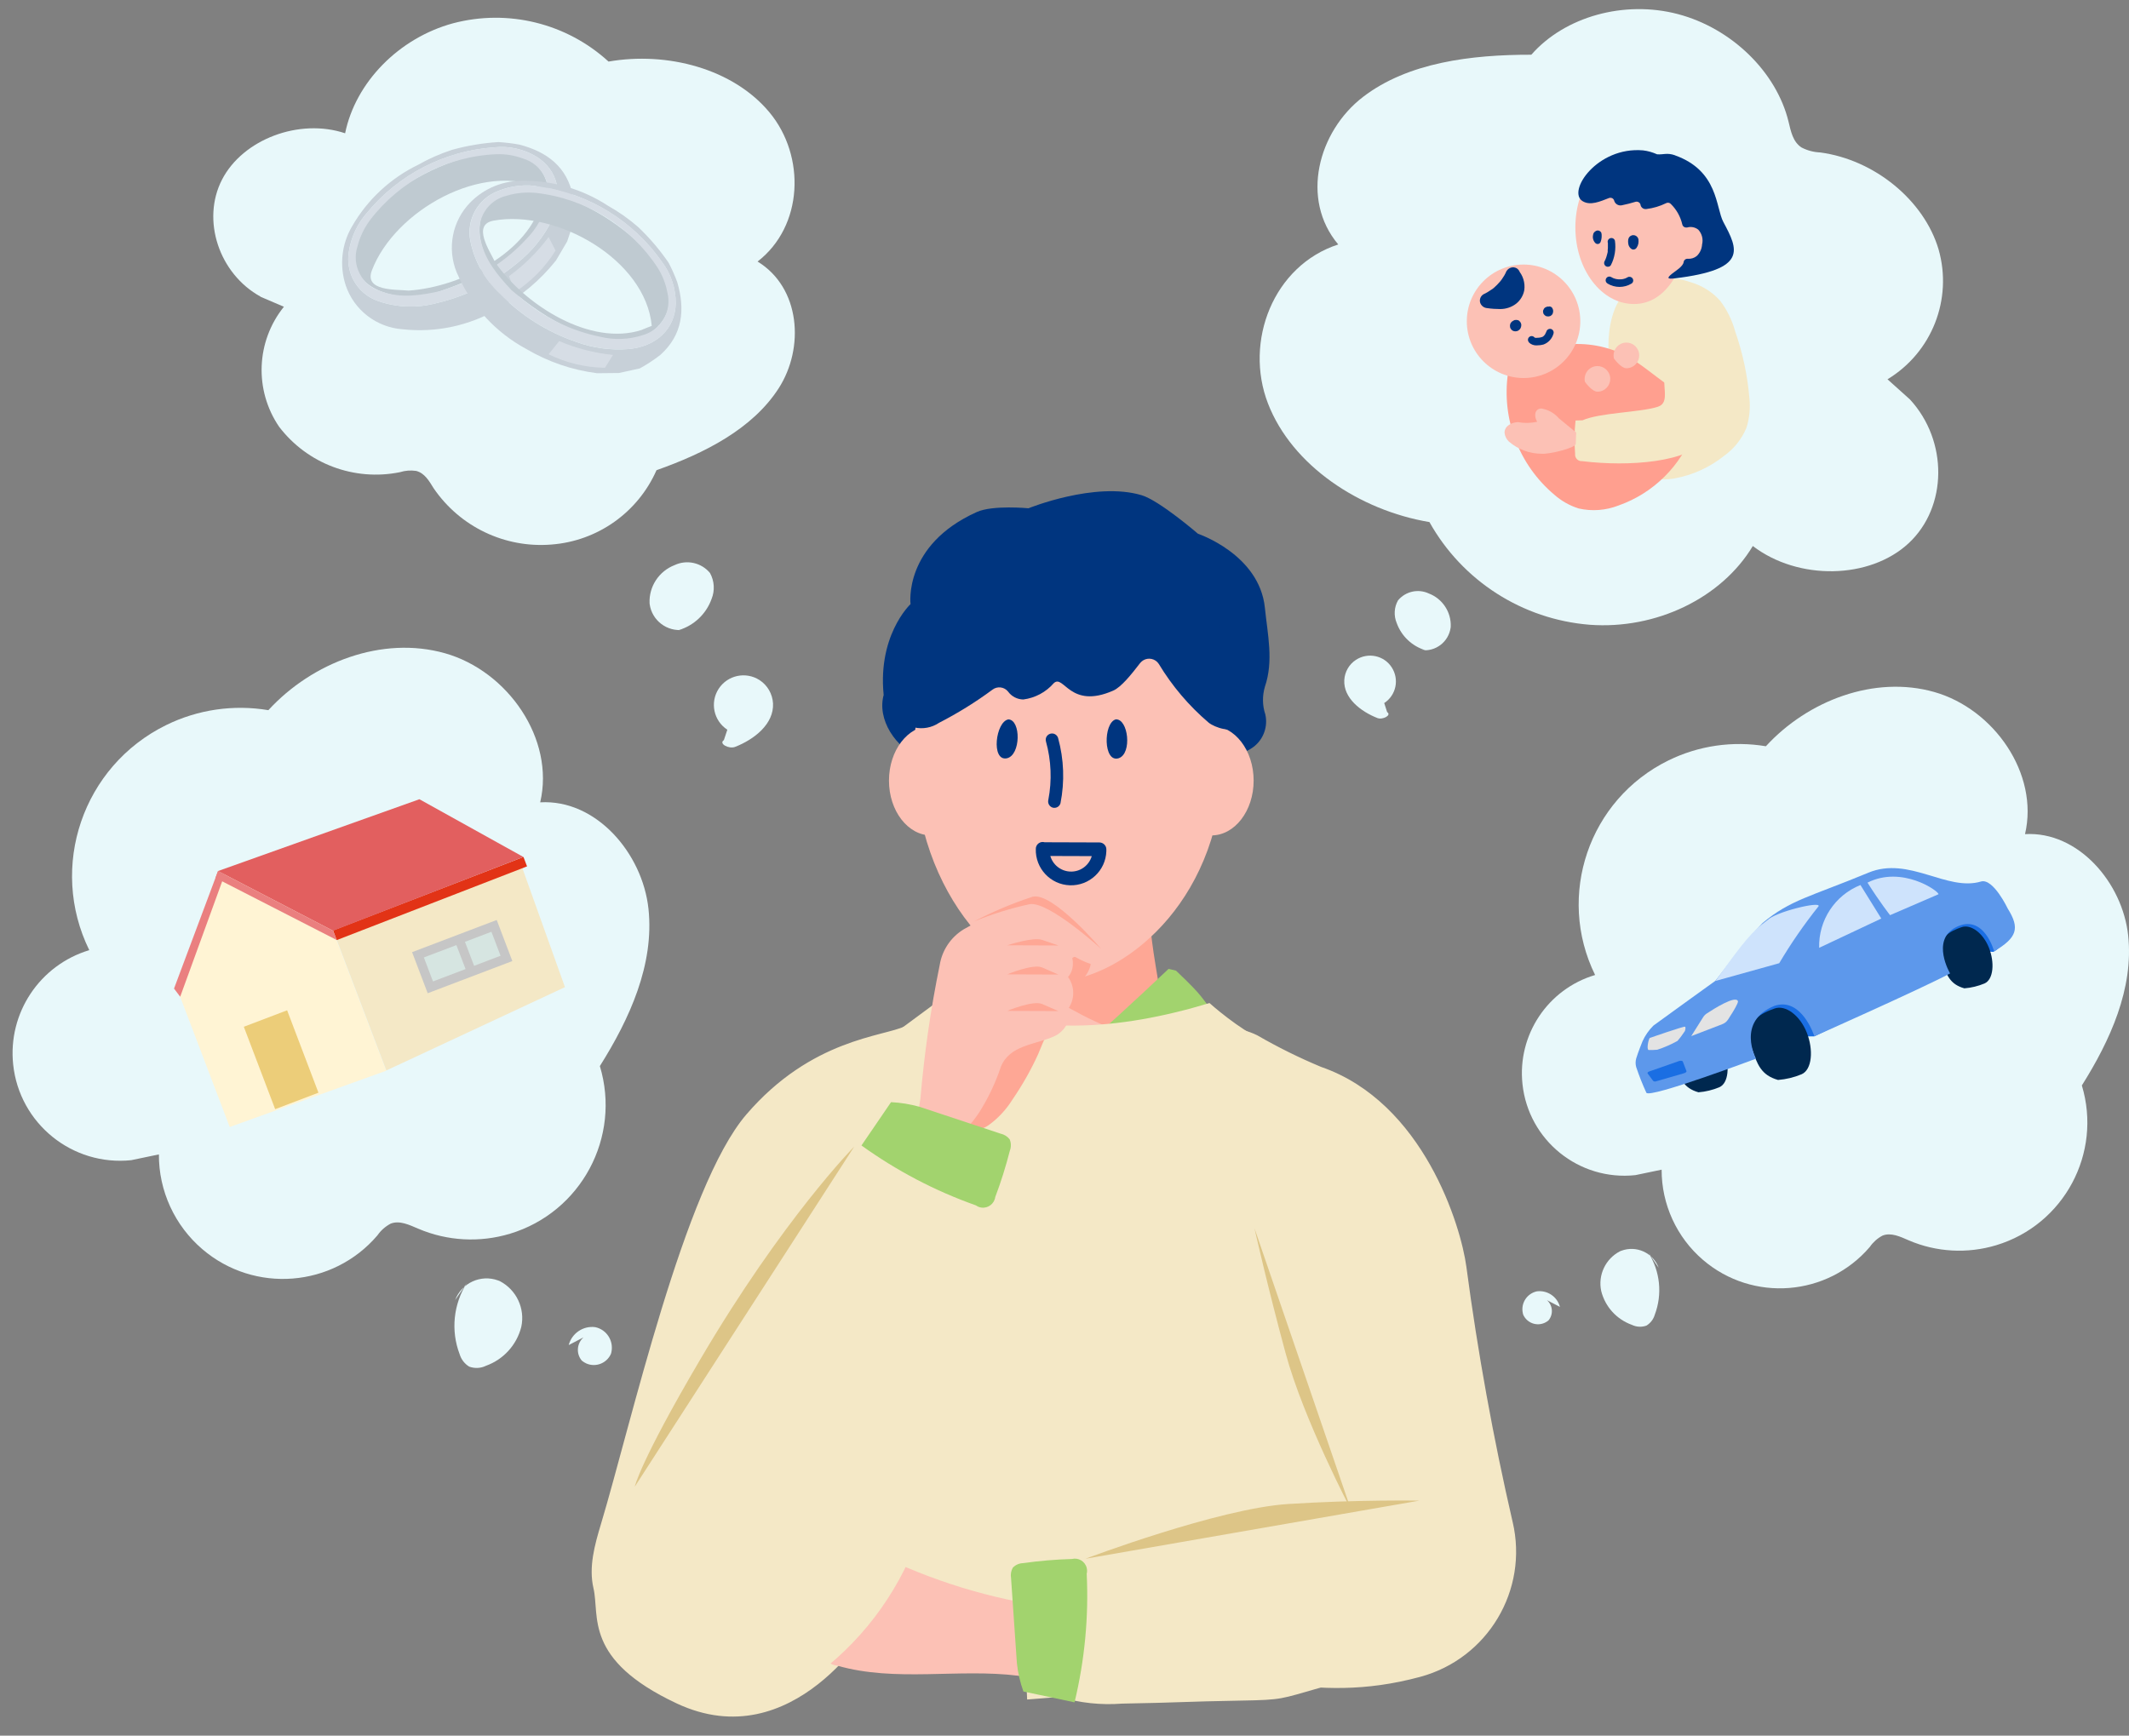 <?xml version="1.0" encoding="UTF-8"?>
<svg id="_レイヤー_1" data-name="レイヤー 1" xmlns="http://www.w3.org/2000/svg" xmlns:xlink="http://www.w3.org/1999/xlink" viewBox="0 0 233 190">
  <rect x="0" y="0" width="233" height="190" fill="#808080" stroke="none"/>
  <defs>
    <clipPath id="clippath">
      <rect width="233" height="190" fill="none"/>
    </clipPath>
  </defs>
  <g clip-path="url(#clippath)">
    <g id="_マスクグループ_10676" data-name="マスクグループ 10676">
      <g id="_グループ_6425" data-name="グループ 6425">
        <path id="_パス_3430" data-name="パス 3430" d="M209.03,43.73c4.18,4.54,4.12,11.76-.14,15.73s-12.09,4.11-17.06,.31c-3.42,5.7-10.59,9.16-17.86,8.62-7.35-.59-13.93-4.8-17.53-11.24-7.64-1.28-15.04-6.18-17.67-12.98s.59-15.11,7.69-17.41c-4.18-4.95-2.2-12.38,2.71-16.15s11.83-4.63,18.42-4.62C171.24,1.82,177.75,0,183.62,1.54s10.79,6.32,12.12,11.78c.25,1.03,.47,2.22,1.43,2.83,.64,.33,1.33,.51,2.05,.54,5.94,.8,11.35,5.24,12.94,10.61,1.56,5.46-.73,11.28-5.59,14.22l2.46,2.21Z" fill="#e8f8fa"/>
        <path id="_パス_3431" data-name="パス 3431" d="M28.53,32.48c-4.57-2.51-6.51-8.4-4.23-12.82s8.47-6.75,13.47-5.07c1.14-5.59,5.89-10.43,11.81-12.04,6.02-1.59,12.43-.01,17.02,4.19,6.42-1.12,13.65,.78,17.62,5.57s3.7,12.45-1.31,16.32c4.68,2.85,5.17,9.44,2.3,13.89s-8.12,7.1-13.36,8.95c-2.04,4.63-6.46,7.76-11.51,8.14-5.09,.41-10-1.94-12.88-6.16-.48-.77-.98-1.67-1.92-1.9-.6-.09-1.2-.04-1.78,.14-4.99,1.01-10.12-.92-13.21-4.97-2.74-4.01-2.53-9.35,.52-13.14l-2.57-1.1Z" fill="#e8f8fa"/>
        <path id="_パス_3432" data-name="パス 3432" d="M14.38,127c-6.47,.68-12.26-4.01-12.94-10.48-.59-5.63,2.91-10.88,8.33-12.51-4.48-9.13-.71-20.16,8.42-24.64,3.46-1.7,7.37-2.27,11.18-1.63,4.82-5.25,12.47-8.17,19.33-6.23s12.05,9.38,10.42,16.32c6.11-.36,11.2,5.57,11.85,11.66s-2.06,12.03-5.32,17.21c2.35,7.78-2.05,16-9.83,18.35-3.31,1-6.87,.81-10.05-.55-.97-.41-2.04-.94-3.02-.55-.58,.31-1.08,.75-1.45,1.29-4.87,5.7-13.45,6.38-19.15,1.51-3.03-2.59-4.78-6.39-4.76-10.38l-3.02,.63Z" fill="#e8f8fa"/>
        <path id="_パス_3433" data-name="パス 3433" d="M178.96,128.64c-6.16,.65-11.69-3.81-12.34-9.98-.57-5.37,2.77-10.39,7.95-11.93-4.27-8.7-.68-19.22,8.03-23.49,3.3-1.62,7.03-2.16,10.66-1.55,4.59-5.01,11.89-7.79,18.42-5.94s11.49,8.94,9.94,15.56c5.82-.34,10.68,5.32,11.29,11.11s-1.96,11.46-5.07,16.4c2.24,7.42-1.96,15.25-9.37,17.49-3.15,.95-6.54,.77-9.57-.53-.92-.4-1.95-.9-2.88-.52-.55,.29-1.03,.72-1.38,1.23-4.64,5.44-12.82,6.08-18.25,1.44-2.89-2.47-4.55-6.09-4.54-9.89l-2.88,.6Z" fill="#e8f8fa"/>
        <g id="_グループ_5017" data-name="グループ 5017">
          <path id="_パス_3434" data-name="パス 3434" d="M74.82,68.94c-1.81,.25-3.47-1.01-3.72-2.81,0-.03,0-.07-.01-.1-.08-1.83,1.03-3.51,2.74-4.17,1.34-.63,2.93-.27,3.87,.86,.49,.88,.55,1.93,.17,2.86-.59,1.64-1.93,2.9-3.6,3.4" fill="#e8f8fa"/>
          <path id="_パス_3435" data-name="パス 3435" d="M79.6,79.88c-1.5-.98-1.92-2.98-.95-4.48,.98-1.5,2.98-1.92,4.48-.95,.87,.57,1.41,1.51,1.47,2.55,.11,2.25-2.05,3.94-4.15,4.76-.67,.26-1.83-.35-1.23-.74" fill="#e8f8fa"/>
        </g>
        <g id="_グループ_5019" data-name="グループ 5019">
          <path id="_パス_3434-2" data-name="パス 3434-2" d="M155.51,71.16c1.58,.22,3.03-.88,3.25-2.46,0-.03,0-.06,.01-.09,.07-1.6-.9-3.07-2.39-3.64-1.17-.55-2.55-.24-3.38,.75-.43,.76-.48,1.68-.14,2.49,.52,1.43,1.68,2.53,3.14,2.97" fill="#e8f8fa"/>
          <path id="_パス_3435-2" data-name="パス 3435-2" d="M151.49,76.96c1.31-.85,1.67-2.6,.82-3.91-.85-1.31-2.6-1.67-3.91-.82-.76,.49-1.23,1.32-1.28,2.22-.1,1.96,1.79,3.43,3.62,4.15,.58,.23,1.6-.31,1.07-.65" fill="#e8f8fa"/>
        </g>
        <g id="_グループ_5018" data-name="グループ 5018">
          <path id="_パス_3436" data-name="パス 3436" d="M49.81,142.32c.71-1.89,2.82-2.85,4.71-2.15,.05,.02,.1,.04,.16,.06,1.83,.94,2.81,3,2.37,5.02-.5,1.98-1.95,3.57-3.87,4.26-.57,.28-1.23,.31-1.83,.09-.51-.31-.88-.8-1.05-1.37-.98-2.58-.68-5.47,.8-7.8" fill="#e8f8fa"/>
          <path id="_パス_3437" data-name="パス 3437" d="M62.24,147.24c.34-1.29,1.59-2.14,2.91-1.96,1.25,.27,2.03,1.5,1.76,2.75-.01,.06-.03,.12-.05,.18-.46,1.03-1.67,1.5-2.7,1.04-.17-.08-.33-.18-.48-.3-.66-.77-.56-1.92,.21-2.58,.22-.18,.47-.32,.75-.38" fill="#e8f8fa"/>
        </g>
        <g id="_グループ_5020" data-name="グループ 5020">
          <path id="_パス_3436-2" data-name="パス 3436-2" d="M181.53,138.78c-.62-1.65-2.45-2.48-4.1-1.86-.05,.02-.09,.03-.13,.05-1.59,.82-2.44,2.61-2.06,4.36,.43,1.72,1.69,3.1,3.36,3.7,.5,.24,1.07,.27,1.59,.08,.44-.27,.77-.7,.91-1.19,.85-2.24,.59-4.76-.69-6.78" fill="#e8f8fa"/>
          <path id="_パス_3437-2" data-name="パス 3437-2" d="M170.72,143.06c-.29-1.12-1.38-1.85-2.53-1.7-1.08,.24-1.77,1.3-1.53,2.39,.01,.05,.03,.11,.04,.16,.4,.9,1.45,1.3,2.34,.9,.15-.07,.29-.15,.42-.26,.57-.67,.49-1.67-.18-2.24-.19-.16-.41-.28-.65-.33" fill="#e8f8fa"/>
        </g>
        <g id="_グループ_5039" data-name="グループ 5039">
          <path id="_パス_3457" data-name="パス 3457" d="M62.1,26.38l-.98,1.67-.27,.46c-1.72,2.16-3.85,3.96-6.28,5.27-3.18,1.88-6.88,2.67-10.55,2.26-2.83-.22-5.27-2.1-6.18-4.79-.71-2.16-.46-4.52,.69-6.47,1.68-2.93,4.21-5.28,7.25-6.75,1.17-.67,2.41-1.21,3.7-1.63,1.65-.46,3.35-.74,5.06-.85,.77,.05,1.54,.14,2.3,.28,3.02,.78,5.25,2.44,5.87,5.68,.11,.89,.15,1.79,.11,2.69l-.73,2.17Zm-14.24,6.78c3.24-.77,6.26-2.28,8.82-4.42,1.54-1.24,2.8-2.8,3.69-4.57,1.33-2.77,.71-5.54-1.65-7.01-1.39-.84-3.02-1.21-4.64-1.03-5.43,.38-10.47,2.98-13.93,7.18-1.03,1.18-1.72,2.63-1.96,4.18-.43,2.35,.91,4.66,3.15,5.45,2.1,.74,4.37,.81,6.51,.22Z" fill="#c7d0d8"/>
          <path id="_パス_3458" data-name="パス 3458" d="M56.35,31.97l-.64-1.74c1.65-1.2,3.11-2.64,4.33-4.28l.76,1.48c-1.13,1.82-2.65,3.37-4.45,4.54Z" fill="#d6dde5"/>
          <g id="_グループ_5036" data-name="グループ 5036">
            <path id="_パス_3459" data-name="パス 3459" d="M40.29,24.04c-4.86,6.11,1.96,9.93,7.81,7.86,4.97-1.64,10.55-4.64,12.03-9.97-.18-10.1-16.35-3.42-19.84,2.11Zm19.02-2.16c-1.32,5.73-8.84,9.54-14.59,9.93-1.43-.14-4.89,.08-4.02-2.21,2.47-6.53,12.19-12.06,18.78-8.91h0" fill="#bfcad1"/>
            <path id="_パス_3460" data-name="パス 3460" d="M59.49,20.69l-.18,1.19c.09-.39,.15-.79,.18-1.19Z" fill="#bfcad1"/>
          </g>
          <path id="_パス_3461" data-name="パス 3461" d="M47.86,33.16c-2.14,.59-4.42,.52-6.52-.22-2.25-.8-3.58-3.11-3.15-5.45,.25-1.55,.93-3,1.96-4.18,3.46-4.21,8.5-6.81,13.93-7.18,1.62-.17,3.25,.19,4.64,1.03,2.36,1.47,2.98,4.24,1.65,7.01-.89,1.77-2.15,3.33-3.69,4.57-2.56,2.14-5.58,3.65-8.82,4.42Zm.32-1.29c.47-.17,.99-.35,1.5-.53,3.03-1.04,5.76-2.82,7.93-5.18,1.12-1.13,1.91-2.55,2.26-4.11,.54-2.01-.62-4.09-2.61-4.69-.92-.34-1.9-.51-2.89-.48-5.45,.22-10.52,2.85-13.85,7.18-.65,.87-1.13,1.86-1.4,2.92-.66,2.04,.46,4.23,2.5,4.89,.05,.02,.1,.03,.14,.04,2.13,.77,4.25,.42,6.41-.04h0Z" fill="#d6dde5"/>
        </g>
        <g id="_グループ_5040" data-name="グループ 5040">
          <path id="_パス_3457-2" data-name="パス 3457-2" d="M67.79,40.83l-1.94,.02h-.54c-2.74-.35-5.37-1.26-7.75-2.67-3.25-1.76-5.83-4.53-7.36-7.88-1.27-2.54-.91-5.6,.93-7.77,1.48-1.72,3.64-2.72,5.91-2.74,3.37-.06,6.69,.89,9.51,2.74,1.18,.66,2.28,1.44,3.3,2.33,1.24,1.18,2.36,2.49,3.33,3.91,.36,.69,.67,1.39,.94,2.12,.88,2.99,.6,5.76-1.85,7.96-.71,.55-1.46,1.05-2.25,1.48l-2.23,.49Zm-13.14-8.72c2.33,2.39,5.18,4.2,8.33,5.29,1.86,.69,3.84,.97,5.81,.81,3.07-.28,5.11-2.24,5.16-5.02,0-1.63-.52-3.21-1.5-4.51-3.12-4.46-7.94-7.45-13.33-8.25-1.54-.28-3.14-.12-4.59,.47-2.23,.84-3.53,3.17-3.05,5.51,.45,2.18,1.55,4.17,3.17,5.7Z" fill="#c7d0d8"/>
          <path id="_パス_3458-2" data-name="パス 3458-2" d="M60.04,38.78l1.16-1.44c1.88,.8,3.86,1.31,5.89,1.51l-.88,1.41c-2.14-.03-4.25-.54-6.18-1.48Z" fill="#d6dde5"/>
          <g id="_グループ_5036-2" data-name="グループ 5036-2">
            <path id="_パス_3459-2" data-name="パス 3459-2" d="M58.58,20.93c-7.74-1.02-7.51,6.79-2.72,10.74,3.96,3.42,9.41,6.66,14.73,5.19,8.57-5.35-5.48-15.77-12.01-15.93Zm11.64,15.19c-5.59,1.81-12.72-2.67-16.02-7.39-.62-1.3-2.58-4.15-.17-4.58,6.87-1.24,16.61,4.25,17.3,11.52h0" fill="#bfcad1"/>
            <path id="_パス_3460-2" data-name="パス 3460-2" d="M71.33,35.67l-1.11,.46c.38-.12,.75-.28,1.11-.46Z" fill="#bfcad1"/>
          </g>
          <path id="_パス_3461-2" data-name="パス 3461-2" d="M54.65,32.11c-1.61-1.53-2.72-3.52-3.16-5.7-.47-2.34,.82-4.67,3.05-5.51,1.46-.59,3.05-.75,4.59-.47,5.39,.8,10.21,3.78,13.33,8.25,.98,1.3,1.51,2.88,1.5,4.51-.05,2.78-2.1,4.74-5.16,5.02-1.97,.15-3.96-.13-5.81-.81-3.15-1.09-6-2.9-8.33-5.29Zm1.27-.39c.39,.32,.81,.67,1.23,1.01,2.45,2.07,5.38,3.49,8.52,4.13,1.55,.38,3.17,.32,4.69-.18,2-.57,3.19-2.63,2.68-4.65-.18-.97-.54-1.89-1.07-2.73-2.99-4.56-7.86-7.56-13.28-8.18-1.08-.11-2.18-.01-3.22,.3-2.09,.48-3.39,2.57-2.91,4.66,.01,.05,.02,.1,.04,.15,.44,2.22,1.83,3.86,3.33,5.48h0Z" fill="#d6dde5"/>
        </g>
        <g id="_グループ_4939" data-name="グループ 4939">
          <path id="_パス_3307" data-name="パス 3307" d="M189.36,110.84l2.82,5.05,26.38-11.89-2.66-4.94-26.54,11.78Z" fill="#fff"/>
          <path id="_パス_3308" data-name="パス 3308" d="M217.24,104.35l.19-.25s.65,.18,.8,.06c.73-.38,1.02-1.28,.64-2.01-.02-.03-.03-.06-.05-.09-1.12-2.46-4.2-4.11-4.2-4.11l-22.94,12.34,1.34,3.16h5.53s18.68-9.09,18.68-9.09Z" fill="#1a6ee3" fill-rule="evenodd"/>
          <path id="_パス_3309" data-name="パス 3309" d="M191.7,114.71c.62,1.82,1.03,2.98,2.89,3.51,.88-.07,1.75-.28,2.57-.62,1.17-.5,1.32-2.7,.57-4.58s-2.33-3.05-3.52-2.62-3.54,1.28-2.51,4.31Z" fill="#00284f"/>
          <path id="_パス_3310" data-name="パス 3310" d="M183.32,116.46c.55,1.61,.91,2.64,2.56,3.11,.78-.06,1.55-.25,2.28-.55,1.03-.44,1.17-2.39,.51-4.06s-2.06-2.71-3.12-2.32-3.14,1.14-2.22,3.82Z" fill="#00284f"/>
          <path id="_パス_3311" data-name="パス 3311" d="M212.51,105.19c.53,1.56,.88,2.55,2.47,3,.76-.06,1.5-.24,2.2-.53,1-.43,1.13-2.31,.49-3.92s-1.99-2.61-3.01-2.24-3.03,1.1-2.15,3.69Z" fill="#00284f"/>
          <path id="_パス_3312" data-name="パス 3312" d="M218.23,104.15c2.51-1.51,2.86-2.51,1.5-4.69,0,0-1.57-3.31-2.9-2.97-3.77,1.14-7.89-2.81-12.35-.96-6.41,2.66-8.53,2.96-11.58,5.51-.99,1.05-1.93,2.15-2.81,3.29l-2.36,3.04s-4.7,3.38-6.78,4.9c-.5,.5-.9,1.07-1.19,1.71,0,0-.48,1.18-.69,1.88-.09,.31-.09,.65,0,.96,.32,.95,.69,1.89,1.11,2.8,.37,.64,12-3.73,12-3.73,0,0-2.19-4.07,2.01-5.78,2.99-1.02,4.38,3.33,4.38,3.33,0,0,11.57-5.15,14.85-6.88,0,0-2.14-3.64,.64-5.06,3.06-1.56,4.18,2.64,4.18,2.64Z" fill="#5d98eb"/>
          <path id="_パス_3313" data-name="パス 3313" d="M186.4,111.34c.1-.16,.23-.29,.38-.39,.77-.51,3.16-2.02,3.42-1.36,.07,.19-.57,1.21-.57,1.21l-.5,.79c-.15,.24-.37,.42-.63,.52l-3.41,1.31,1.31-2.08Z" fill="#e3e3e3"/>
          <path id="_パス_3314" data-name="パス 3314" d="M193.44,100.71c-1.72,1.29-2.49,2.19-5.69,6.67l6.97-1.94c1.29-2.18,2.73-4.26,4.31-6.24,.24-.58-4.75,.63-5.59,1.52Z" fill="#cee3fc"/>
          <path id="_パス_3315" data-name="パス 3315" d="M199.1,103.75l6.79-3.2-2.28-3.67c-2.8,1.12-4.6,3.86-4.52,6.87Z" fill="#cee3fc"/>
          <path id="_パス_3316" data-name="パス 3316" d="M204.38,96.62c1.39,2.2,2.47,3.56,2.47,3.56l5.3-2.29c.05-.34-3.99-3.18-7.77-1.27Z" fill="#cee3fc"/>
          <path id="_パス_3317" data-name="パス 3317" d="M180.32,117.51l.6,.81c.09,.07,.21,.09,.32,.05l3.04-.88c.19-.05,.32-.16,.29-.24l-.4-1.04c-.04-.1-.24-.12-.45-.05l-3.25,1.14c-.13,.05-.2,.14-.15,.21Z" fill="#1a6ee3"/>
          <path id="_パス_3318" data-name="パス 3318" d="M180.55,113.62s3.74-1.3,3.86-1.23-.01,.47-.01,.47c-.25,.38-.52,.75-.82,1.09-.7,.39-1.44,.71-2.2,.96-.32,.03-.64,.04-.95,.03-.27-.05,.01-1.29,.13-1.31Z" fill="#e3e3e3"/>
        </g>
        <g id="_グループ_4940" data-name="グループ 4940">
          <path id="_パス_3319" data-name="パス 3319" d="M36.44,101.88l-12-6.23-5.14,12.37,5.84,15.35,17.13-6.16-5.83-15.33Z" fill="#fff4d4"/>
          <path id="_パス_3320" data-name="パス 3320" d="M19.04,108.23l4.82-12.88,.72,.4-4.86,13.36-.67-.89Z" fill="#ea7f7f"/>
          <path id="_パス_3321" data-name="パス 3321" d="M61.83,108.06l-19.55,9.12-5.57-14.66,20.33-7.85,4.79,13.39Z" fill="#f4e8c6"/>
          <path id="_パス_3322" data-name="パス 3322" d="M57.68,94.84l-20.83,8.07-.4-1.06,20.84-8.04,.39,1.03Z" fill="#e23316"/>
          <path id="_パス_3323" data-name="パス 3323" d="M36.44,101.88l-12.58-6.53,22.04-7.86,11.38,6.32-20.84,8.08Z" fill="#e25f5f"/>
          <path id="_パス_3324" data-name="パス 3324" d="M36.85,102.9l-13.27-6.8,.28-.75,12.58,6.53,.41,1.02Z" fill="#ea7f7f"/>
          <rect id="_長方形_10407" data-name="長方形 10407" x="28.23" y="111.18" width="5.07" height="9.65" transform="translate(-39.22 18.51) rotate(-20.82)" fill="#eccd79"/>
          <g id="_グループ_4942" data-name="グループ 4942">
            <rect id="_長方形_10408" data-name="長方形 10408" x="46.13" y="102.82" width="8.91" height="3.81" transform="translate(-33.92 24.81) rotate(-20.82)" fill="#d6e5e1" stroke="#c6c6c6" stroke-miterlimit="10" stroke-width="1"/>
            <line id="_線_28" data-name="線 28" x1="50.28" y1="102.92" x2="51.56" y2="106.27" fill="none" stroke="#c6c6c6" stroke-miterlimit="10"/>
          </g>
        </g>
        <g id="_グループ_5016" data-name="グループ 5016">
          <path id="_パス_3414" data-name="パス 3414" d="M176.03,37.75c0-1.63,.39-4.79,2.32-6.1,2.01-1.25,4.48-1.53,6.71-.75,1.23,.37,2.34,1.06,3.19,2.02,.76,1,1.32,2.15,1.65,3.36,.83,2.37,1.35,4.83,1.56,7.33,.11,1.09,0,2.2-.34,3.25-.52,1.23-1.37,2.29-2.46,3.06-1.57,1.25-3.42,2.09-5.39,2.45-1.75,.3-3.76,.06-4.93-1.28-.72-.97-1.15-2.12-1.25-3.32-.59-3.31-.95-6.67-1.07-10.03Z" fill="#f4e8c6"/>
          <path id="_パス_3415" data-name="パス 3415" d="M165.04,40.83c-.73,5.02,1.18,10.05,5.06,13.32,.77,.68,1.68,1.2,2.67,1.51,1.45,.33,2.96,.22,4.35-.32,3.84-1.35,6.87-4.36,8.25-8.19,.27-.67,.39-1.39,.34-2.11-.06-.73-.49-1.38-1.14-1.72-2.39-1.06-4.23-3.08-6.53-4.34-4.24-2.21-9.4-1.62-13.02,1.5-.14,.12-.28,.3-.19,.46s.37-.13,.19-.15" fill="#ff9f8f"/>
          <path id="_パス_3416" data-name="パス 3416" d="M185.23,24.9c-.93,4.6-2.87,8.38-6.41,8.38s-6.41-3.75-6.41-8.38,2.87-8.38,6.41-8.38,7.33,3.84,6.41,8.38Z" fill="#fcc1b5"/>
          <circle id="_楕円形_450" data-name="楕円形 450" cx="166.74" cy="35.17" r="6.21" fill="#fcc1b5"/>
          <path id="_パス_3417" data-name="パス 3417" d="M173.19,46.01c1.93-.85,6.25-.85,8.24-1.48,1.46-.47,.32-2.37,.84-4.62s.8-4.65,2.11-6.55c.31-.53,.8-.93,1.38-1.13,.97-.15,1.92,.38,2.3,1.29,.34,1.27,.44,2.59,.28,3.9-.39,4.13,.82,7.33-1.65,10.67-1.85,2.49-8.33,3.03-13.54,2.39-.4,.03-.74-.27-.77-.66,0-.06,0-.11,0-.17-.09-1.21-.08-2.42,.05-3.62" fill="#f4e8c6"/>
          <path id="_パス_3418" data-name="パス 3418" d="M170.6,45.79c-.48-.57-1.16-.95-1.9-1.07-.72,0-.87,.79-.47,1.45-.68,.15-1.38,.17-2.07,.04-.7,0-1.52,.42-1.5,1.17,.04,.37,.21,.71,.48,.96,1,.86,2.27,1.33,3.59,1.33,.81,.07,3.7-.63,3.72-1.08l.05-1.24-1.91-1.57Z" fill="#fcc1b5"/>
          <path id="_パス_3419" data-name="パス 3419" d="M176.63,39.23c-.18-.75,.28-1.51,1.04-1.69s1.51,.28,1.69,1.04c.18,.75-.28,1.51-1.04,1.69-.1,.03-.21,.04-.32,.04-.61,0-1.37-1.07-1.37-1.07Z" fill="#fcc1b5"/>
          <path id="_パス_3420" data-name="パス 3420" d="M173.46,41.8c-.18-.75,.29-1.51,1.04-1.69,.75-.18,1.51,.29,1.69,1.04,.18,.75-.29,1.51-1.04,1.69-.1,.02-.21,.04-.32,.04-.61,0-1.37-1.08-1.37-1.08Z" fill="#fcc1b5"/>
          <path id="_パス_3421" data-name="パス 3421" d="M164.87,29.71c-.14,.3-.31,.58-.5,.85-.05,.06-.1,.13-.14,.19,.14-.2,.05-.07,.02-.03s-.06,.07-.08,.1c-.1,.12-.21,.24-.33,.36-.11,.11-.23,.22-.35,.33-.06,.05-.12,.1-.19,.15s.17-.13,.02-.02l-.09,.06c-.27,.19-.56,.37-.87,.51-.32,.19-.47,.56-.37,.92,.11,.34,.42,.58,.78,.6,.47,.07,.95,.1,1.42,.1,.62,0,1.23-.2,1.73-.58,.47-.37,.79-.9,.9-1.49,.11-.81-.14-1.62-.69-2.22-.32-.31-.83-.31-1.15,0-.31,.32-.31,.83,0,1.15,.06,.06,.14,.2-.05-.08,.05,.07,.1,.13,.14,.2,.03,.04,.05,.09,.08,.14,.01,.03,.03,.06,.04,.08,.06,.11-.08-.21-.04-.09,.05,.13,.09,.27,.11,.41l-.03-.22c.02,.13,.02,.27,0,.4l.03-.22c-.01,.08-.03,.16-.05,.23-.02,.07-.1,.18,.02-.03-.02,.03-.04,.08-.05,.11-.04,.08-.1,.15-.14,.22,.11-.19,.05-.06,0-.01s-.08,.09-.13,.13-.06,.06-.09,.08c-.05,.04-.02,.02,.08-.07-.02,.02-.04,.03-.06,.04-.07,.04-.14,.07-.2,.11,.21-.11,.12-.05,.05-.03-.04,.01-.08,.02-.11,.03-.09,.02-.18,.04-.27,.05l.22-.03c-.58,.04-1.17,.02-1.75-.08l.41,1.51c1.35-.66,2.43-1.75,3.08-3.1,.1-.19,.13-.41,.08-.62-.06-.2-.19-.38-.37-.49-.39-.21-.87-.07-1.1,.31Z" fill="#00357f"/>
          <circle id="_楕円形_451" data-name="楕円形 451" cx="184.3" cy="26.79" r="2.7" fill="#fcc1b5"/>
          <path id="_パス_3422" data-name="パス 3422" d="M183.32,17c-.88-.31-1.29-.05-1.97-.11-.49-.22-1.01-.37-1.54-.43-5.02-.43-8.34,4.5-6.61,5.56,.85,.52,1.91,.04,2.91-.35,.23-.07,.47,.05,.54,.27,0,.01,0,.02,.01,.04,.11,.36,.48,.57,.84,.49,.5-.1,1-.23,1.49-.38,.24-.07,.49,.08,.55,.31,0,.01,0,.02,0,.03,.06,.3,.34,.5,.65,.45,.75-.09,1.48-.31,2.15-.64,.16-.09,.37-.06,.5,.07,.63,.61,1.07,1.39,1.27,2.25,.05,.23,.27,.38,.51,.34,.01,0,.02,0,.03,0,.42-.12,.87-.03,1.21,.24,.4,.43,.56,1.04,.42,1.61-.03,.48-.23,.93-.57,1.26-.27,.23-.62,.34-.98,.32-.23-.03-.44,.13-.47,.36-.07,.49-.88,.96-1.29,1.29-.57,.46-.5,.59,.33,.49,8.01-.97,6.93-3.13,5.31-6.16-.85-1.58-.54-5.62-5.31-7.31Z" fill="#00357f"/>
          <path id="_パス_3423" data-name="パス 3423" d="M166.22,35.58s0-.02,0-.02l-.02,.11v-.02s-.03,.1-.03,.1c0,0,0-.02,.01-.02l-.06,.08s.01-.02,.02-.02l-.08,.06s.02-.01,.03-.02l-.1,.04s.03-.01,.04-.01h-.11s.02,.01,.03,.01h-.11s.02,0,.03,0l-.1-.04s.03,0,.04,0l-.08-.06s.02,.02,.03,.03l-.06-.08s.02,.02,.02,.04l-.04-.1s.01,.03,.02,.05l-.02-.11s0,.04,0,.07l.02-.11s0,.04-.02,.06l.04-.1s-.02,.04-.03,.05l.06-.08s-.03,.03-.05,.05l.08-.06s-.04,.03-.06,.04l.1-.04s-.04,.01-.06,.01h.11s-.04-.01-.05-.01h.11s-.03,0-.05,0l.1,.04s-.03-.02-.04-.03l.08,.06s-.03-.03-.04-.04l.06,.08s-.02-.03-.03-.05l.04,.1s-.01-.03-.01-.05l.02,.11s0-.03,0-.04v.11s0-.03,0-.05l-.04,.1s.02-.04,.03-.05l-.06,.08s.03-.04,.05-.06c.04-.04,.07-.08,.08-.13,.05-.1,.05-.21,0-.31-.02-.05-.04-.09-.08-.13-.08-.08-.18-.12-.29-.12h-.11c-.07,.03-.13,.07-.18,.11-.04,.04-.09,.09-.12,.14,0,.01-.02,.02-.02,.04-.02,.03-.03,.08-.05,.11v.02s0,.02,0,.02c0,.04-.01,.08-.02,.12,0,.06,.01,.12,.02,.17v.02s.04,.08,.05,.11c.03,.05,.06,.1,.1,.14,.03,.03,.07,.06,.11,.08,.01,0,.02,.01,.03,.02,.04,.02,.08,.04,.12,.05h.02s.08,.01,.12,.02c.01,0,.03,0,.04,0,.05,0,.09-.01,.14-.02,.01,0,.02,0,.04-.01,.04-.02,.09-.03,.13-.06,.05-.03,.1-.07,.14-.11,.03-.03,.06-.07,.08-.11,0-.01,.02-.02,.02-.04,.02-.04,.04-.08,.05-.12,0-.01,0-.03,.01-.04,0-.05,.02-.09,.02-.14,0-.01,0-.02,0-.04,0-.05,0-.09-.02-.14-.01-.04-.03-.09-.05-.13,0,0-.01-.02-.02-.03-.02-.03-.05-.06-.07-.09h-.01s-.03-.04-.05-.06c-.02-.01-.03-.03-.05-.04-.04-.02-.08-.04-.12-.05h-.02s-.08-.01-.12-.02c-.05,0-.09,0-.14,.01-.01,0-.02,0-.04,0-.04,.01-.07,.03-.11,.05h-.02s-.04,.04-.05,.05c-.02,.01-.04,.03-.05,.04h-.01s-.05,.07-.07,.1c-.01,.02-.02,.04-.03,.06,0,.02-.02,.04-.02,.06-.01,.05-.02,.09-.02,.14,0,.05,0,.11,.04,.16,.02,.05,.04,.09,.08,.13,.08,.07,.18,.12,.29,.12h.11c.18-.06,.3-.22,.3-.4h-.01Z" fill="#00357f"/>
          <path id="_パス_3424" data-name="パス 3424" d="M169.25,34.19v.02s-.03-.1-.03-.1c0,.02,.01,.03,.01,.05l-.02-.11s0,.04,0,.05l.02-.11s0,.04-.02,.06l.04-.1s-.02,.03-.02,.04l.06-.08s-.02,.02-.03,.03l.08-.06s-.02,.02-.04,.02l.1-.04s-.02,0-.04,0h.11s-.03-.01-.04-.01h.11s-.03,0-.05,0l.1,.04s-.03-.02-.04-.03l.08,.06s-.02-.02-.03-.03l.06,.08s-.01-.02-.02-.03l.04,.1s0-.02,0-.03l.02,.11s0-.02,0-.03l-.02,.11s0-.02,0-.03l-.04,.1s0-.02,.02-.03l-.06,.08s.02-.02,.03-.03l-.08,.06s.02-.02,.04-.02l-.1,.04s.02,0,.04-.01h-.11s.02,.01,.04,.01h-.11s.02-.01,.03,0l-.1-.04s.02,0,.02,.01l-.08-.06h0c.11,.13,.29,.16,.44,.09,.05-.02,.1-.05,.13-.08l.06-.08c.04-.06,.06-.13,.06-.21l-.02-.11c-.02-.07-.05-.13-.1-.18-.02-.01-.03-.03-.05-.04s-.03-.03-.05-.04h-.01s-.07-.04-.11-.05h-.02s-.08-.02-.11-.02h-.03s-.08,0-.12,.02h-.01s-.05,.02-.07,.03c-.02,0-.05,.02-.07,.03-.02,.01-.04,.03-.06,.04-.02,.01-.04,.03-.06,.05h0s-.05,.07-.07,.1v.02s-.04,.07-.06,.1h0c-.01,.05-.02,.1-.02,.14,0,0,0,.01,0,.02,0,.04,.01,.08,.02,.12h0v.02s.03,.07,.04,.1v.02s.04,.03,.05,.05,.02,.03,.04,.05l.02,.02s.06,.05,.09,.07h0s.02,.02,.02,.02c.03,.02,.07,.03,.1,.04h.04s.08,.02,.11,.02h.04s.08,0,.12-.02h.02s.07-.03,.11-.04h.02s.01-.02,.01-.02c.03-.02,.06-.04,.09-.07,.04-.03,.07-.07,.09-.12,0,0,.01-.02,.02-.03,.02-.03,.03-.07,.04-.11h0s0-.04,0-.04c0-.04,.01-.08,.02-.12h0s0-.03,0-.04c0-.04-.01-.08-.02-.12h0s0-.03-.01-.04c-.01-.03-.03-.07-.05-.11h0c-.02-.06-.06-.1-.1-.13-.04-.04-.09-.06-.14-.07-.05-.02-.11-.02-.16,0-.05,0-.11,.02-.15,.05l-.08,.06s-.08,.11-.1,.18v.11c-.01,.07,0,.14,.04,.21h0Z" fill="#00357f"/>
          <path id="_パス_3425" data-name="パス 3425" d="M167.34,37.5c.21,.2,.5,.31,.79,.31,.27,0,.54-.03,.8-.1,.54-.2,.94-.65,1.09-1.2,.06-.22-.07-.44-.28-.5-.22-.05-.44,.07-.5,.28l-.03,.07v.03s-.02,.02,0-.03c-.02,.04-.04,.08-.06,.12-.03,.09-.08,.17-.15,.24,.04-.03,.03-.04,0,0-.01,.01-.03,.03-.04,.04s-.03,.03-.05,.05-.08,.06-.03,.02-.03,.02-.03,.02-.03,.02-.05,.03c-.06,.04,.05-.01,0,0-.03,0-.06,.02-.09,.03-.1,.03-.21,.05-.31,.06-.1,.01,.06,0,0,0h-.07s-.09,.01-.13,.01-.1,0-.14,0,.1,.02,.01,0h-.05s-.07-.03-.07-.03c-.05-.01,.08,.05,.01,0-.01-.01-.03-.02-.05-.03,.04,.03,.05,.04,.03,.02-.01,0-.02-.02-.03-.03-.16-.16-.41-.16-.57,0-.16,.16-.16,.41,0,.57h0Z" fill="#00357f"/>
          <path id="_パス_3426" data-name="パス 3426" d="M174.6,25.68s0,.05,.01,.07v-.09c0,.12,0,.24-.01,.35v-.09c0,.11-.03,.22-.08,.33l.58-.15s-.04-.04-.06-.06l.05,.07s-.05-.08-.07-.12l.04,.08c-.02-.05-.04-.1-.04-.16v.09c0-.05,0-.11,.01-.16v.09s0-.09,.02-.14l-.04,.08s.03-.07,.05-.1l-.06,.07s.02-.02,.03-.03l-.07,.05h.02s-.08,.02-.08,.02h-.08s.01,.01,.02,.01h-.09s.02,0,.02,0l-.08-.03h.02s-.07-.04-.07-.04c0,0,.02,.02,.02,.03l-.05-.07s.01,.02,.02,.03l-.04-.08s0,.02,0,.03v-.09s-.01,.04-.01,.06v-.09s0,.05,0,.07c-.02,.09-.01,.19,.04,.27,.05,.08,.12,.13,.21,.16,.09,.02,.19,.01,.27-.03,.08-.05,.14-.12,.16-.21,.05-.14,.03-.3-.03-.44-.08-.15-.23-.24-.4-.23-.25,.04-.45,.23-.48,.48-.08,.32,.02,.67,.25,.9,.09,.09,.22,.12,.34,.09,.06-.02,.11-.05,.15-.09,.04-.04,.07-.1,.09-.15,.11-.3,.14-.63,.08-.94-.05-.19-.24-.3-.43-.24-.09,.02-.16,.08-.21,.16-.04,.08-.06,.18-.04,.27h0Z" fill="#00357f"/>
          <path id="_パス_3427" data-name="パス 3427" d="M178.5,26.38s0,.05,.01,.07v-.11c0,.07,0,.14-.01,.22v-.11c0,.08-.02,.15-.04,.22l.04-.1c-.02,.05-.05,.1-.08,.15l.55-.15-.02-.02,.08,.06s-.04-.04-.06-.06l.06,.08s-.03-.05-.05-.08l.04,.1c-.02-.05-.03-.11-.04-.17l.02,.11c-.01-.09-.02-.19,0-.28l-.02,.11s0-.04,.02-.06l-.04,.1s.01-.02,.02-.03l-.06,.08s.02-.02,.03-.03l-.08,.06s.02-.02,.04-.02l-.1,.04s.03-.01,.04-.01h-.11s.03,.01,.05,.01h-.11s.03,0,.04,0l-.1-.04s.02,.01,.03,.02l-.08-.06s.02,.02,.03,.03l-.06-.08s.01,.02,.02,.03l-.04-.1s0,.03,.01,.04v-.11s-.01,.03-.01,.05v-.11s0,.03,0,.04l.04-.1s-.01,.02-.02,.03l.06-.08h0c-.07,.08-.12,.19-.12,.29,0,.22,.17,.4,.39,.41,0,0,0,0,0,0,.11,0,.21-.04,.29-.12,.06-.06,.1-.14,.13-.22,.02-.05,.03-.11,.03-.17,0-.05,0-.11-.02-.16-.01-.04-.03-.08-.05-.12,0-.01-.01-.02-.02-.03-.08-.12-.19-.2-.33-.24-.05-.01-.11-.02-.16-.02-.09,0-.17,.03-.25,.07-.05,.02-.09,.06-.13,.09-.02,.02-.04,.04-.05,.06-.02,.02-.03,.04-.05,.07-.05,.11-.08,.23-.08,.36,0,.13,.01,.26,.04,.39,.05,.2,.17,.37,.34,.48,.09,.06,.21,.07,.31,.04l.1-.04c.06-.04,.11-.09,.15-.15,.19-.28,.25-.63,.17-.96-.06-.22-.28-.34-.5-.29-.1,.03-.19,.09-.25,.19-.05,.1-.07,.21-.04,.31h0Z" fill="#00357f"/>
          <path id="_パス_3428" data-name="パス 3428" d="M175.97,26.56c-.01-.07,0,.08,0,.1,0,.04,0,.08,0,.12,0,.1,0,.19,0,.29s0,.19-.02,.29c0,.03,0,.06,0,.08,0,.04,0,.05,0,.03s0-.02,0,.03v.08c-.05,.19-.09,.38-.15,.56-.05,.16-.12,.32-.2,.47-.1,.2-.02,.44,.18,.55,.18,.09,.41,.04,.52-.14,.42-.82,.57-1.76,.44-2.67-.06-.22-.28-.34-.5-.28-.21,.07-.34,.28-.28,.5h0Z" fill="#00357f"/>
          <path id="_パス_3429" data-name="パス 3429" d="M175.93,31.04c.81,.49,1.82,.49,2.63,0,.19-.12,.24-.38,.11-.56-.11-.17-.34-.23-.52-.14-.08,.05-.16,.09-.25,.13,.08-.04-.05,.02-.07,.02-.04,.01-.09,.03-.13,.04s-.09,.02-.14,.03c-.02,0-.17,.03-.06,.01-.09,0-.17,.01-.26,.01-.09,0-.17,0-.26-.02,.1,.01-.05,0-.06-.01-.05,0-.09-.02-.14-.03s-.09-.03-.13-.04c-.02,0-.15-.06-.07-.02-.08-.04-.17-.08-.25-.13-.19-.11-.44-.05-.55,.15-.11,.19-.05,.44,.15,.55h0Z" fill="#00357f"/>
        </g>
        <g id="_グループ_5320" data-name="グループ 5320">
          <path id="_パス_3551" data-name="パス 3551" d="M96.78,76.68c-.95-7,2.87-10.55,2.87-10.55,0,0-.82-6.45,7.25-10.08,1.75-.79,5.66-.41,5.66-.41,0,0,7.27-2.96,12.38-1.43,1.95,.58,6.17,4.22,6.17,4.22,0,0,6.72,2.25,7.32,8.1,.3,2.94,.97,5.83,0,8.65-.29,.99-.28,2.05,.05,3.03,.29,1.29-.17,2.64-1.2,3.48-1.42,1.12-3.37,1.24-5.17,1.31l-23.16,.91c-2.95,.12-6.05,.2-8.69-1.14s-4.54-4.61-3.33-7.31" fill="#00357f"/>
          <path id="_パス_2948" data-name="パス 2948" d="M142.52,118.47c-.18-.44-.55-.78-1-.92-2.9-.96-8.58-4.01-12.62-5.18-1.47-.43-2.52-2.42-2.94-3.9-.25-.87-.43-8.76-.54-9.66-.45,.1-10.47,2.99-17.75-1.28,.18,2.26,.17,9.53-.03,11.79-.14,1.56-1.24,2.87-2.76,3.27-2.34,.6-15.27,6.78-16.36,7.83-1.24,.51-.69,.87-.84,1.25-.65,1.74,.32,2.65,1.43,4.15,4.82,6.53,12.7,7.45,20.77,8.36,9.54,1.07,19.28-1.78,27.56-6.45,2.98-1.65,3.38-3.19,4.84-6.27,.37-.95,.45-1.99,.24-2.99Z" fill="#fcc1b5"/>
          <path id="_パス_3552" data-name="パス 3552" d="M165.55,166.63c-2.13-9.24-3.82-18.56-5.07-27.97-.58-4.38-4.66-17.98-15.9-21.87-2.4-1-4.74-2.16-6.99-3.46-3.98-1.97-8.64,.04-12.61,2.03l-.32-.84c-3.99,2-9.68,3-13.67,1l-.32,.84c-3.97-1.99-7.64-6-11.61-4.03-2.33,1.15-10.23,1.34-17.38,9.67-6.81,7.93-12.64,33.97-15.91,44.83-.69,2.29-1.36,4.71-.82,7.03,.71,3.02-1.12,7.81,9.11,12.61,12.8,6,21.32-8.7,21.32-8.7,1.29,1.08,2.77,1.91,4.36,2.45,10.24,3.49,10.64,2.32,23.58,2.03,12.5,.27,20.02,4.58,32.11,1.31,7.39-2,11.86-9.49,10.12-16.94Z" fill="#f4e8c6"/>
          <g id="_グループ_5315" data-name="グループ 5315">
            <g id="_グループ_4596" data-name="グループ 4596">
              <path id="_パス_2949" data-name="パス 2949" d="M125.91,100.68c-6.46-.76-6.46,.33-12.92-.43-2.07-.24-6.73-6.5-5.17-5.57,.28,1.82-.12,8.39,0,10,6.72,3.94,14.29,10.26,21.98,8.93-.41-1.38-2.77-3.33-2.77-3.69,0-1.85-1.14-6.49-1.12-9.23Z" fill="#fea795"/>
            </g>
            <path id="_パス_3553" data-name="パス 3553" d="M133.89,82.81c0,15.55-10.42,23.57-16.91,24.47-6.38,.88-16.91-8.92-16.91-24.47s7.57-18.93,16.91-18.93,16.91,3.38,16.91,18.93Z" fill="#fcc1b5"/>
            <ellipse id="_楕円形_646" data-name="楕円形 646" cx="101.91" cy="85.45" rx="4.62" ry="6" fill="#fcc1b5"/>
            <ellipse id="_楕円形_647" data-name="楕円形 647" cx="132.58" cy="85.45" rx="4.62" ry="6" fill="#fcc1b5"/>
            <path id="_パス_3554" data-name="パス 3554" d="M114.47,81.16c.58,2.08,.67,4.28,.26,6.4-.09,.37,.12,.74,.48,.85,.37,.1,.75-.12,.85-.48,.47-2.37,.38-4.81-.26-7.14-.11-.37-.49-.58-.86-.47-.36,.11-.57,.47-.47,.84h0Z" fill="#00357f"/>
            <path id="_パス_3555" data-name="パス 3555" d="M122.43,83c1.5-.5,1.05-4.36-.33-4.25-1.37,.41-1.36,4.79,.33,4.25Z" fill="#00357f"/>
            <path id="_パス_3556" data-name="パス 3556" d="M110.18,83.01c1.55-.32,1.57-4.21,.18-4.26-1.4,.24-1.92,4.59-.18,4.26Z" fill="#00357f"/>
            <path id="_パス_3557" data-name="パス 3557" d="M114.27,93.7l6.06,.02-.75-.75c.04,1.31-.98,2.4-2.28,2.44-1.31,.04-2.4-.98-2.44-2.28,0-.07,0-.14,0-.21,0-.41-.34-.75-.75-.75s-.75,.34-.75,.75c-.07,2.13,1.6,3.92,3.73,3.99,2.13,.07,3.92-1.6,3.99-3.73,0-.07,0-.14,0-.21,0-.41-.34-.74-.75-.75l-6.06-.02c-.41,0-.75,.34-.75,.75s.34,.75,.75,.75Z" fill="#00357f"/>
            <path id="_パス_3558" data-name="パス 3558" d="M97.98,76.79c-1.61-6.81,3.4-14.35,10.81-16.27,.9-.18,1.78-.43,2.64-.75,.74-.33,1.39-.81,2.13-1.15,2.92-1.37,6.49-.37,9.43,.96,3.71,1.68,7.23,3.95,9.46,7.12,1.86,2.65,3.61,9.71,2.76,12.71-.25,.87-2.24,.26-2.94-.31-2.15-1.83-3.99-4-5.45-6.42-.37-.58-1.15-.75-1.73-.38-.12,.08-.23,.18-.32,.29-.93,1.21-2.06,2.63-2.94,3.01-4.75,2.09-5.4-1.83-6.5-.82-.86,.99-2.04,1.62-3.34,1.79-.66-.01-1.28-.33-1.67-.87-.42-.52-1.18-.61-1.71-.2-1.85,1.37-3.81,2.58-5.85,3.63-.79,.53-1.77,.71-2.7,.5-.88-.33-1.02-1.79-.07-1.91" fill="#00357f"/>
          </g>
          <path id="_パス_3559" data-name="パス 3559" d="M128.7,106.25c3.32,3.17,2.36,2.48,5.13,5.9l-9.46,8.64c-3.91-2.82-3.82-1.65-7.73-4.47,3.85-3.37,7.6-6.79,11.25-10.26" fill="#a2d36e"/>
          <path id="_パス_3560" data-name="パス 3560" d="M105.76,106.25c-3.32,3.17-2.36,2.48-5.13,5.9l9.46,8.64c3.91-2.82,3.82-1.65,7.73-4.47-3.85-3.37-7.6-6.79-11.25-10.26" fill="#a2d36e"/>
          <path id="_パス_3561" data-name="パス 3561" d="M95.86,170.04c6.07,3.01,12.59,5.01,19.3,5.92,.45,0,.88,.17,1.22,.46,.27,.38,.38,.85,.33,1.32,0,2.19-.35,4.89-2.41,5.65-.93,.24-1.91,.26-2.84,.05-6.59-.82-13.46,.73-19.84-1.11-.99-.1-1.72-.96-1.66-1.95-.43-3.88,.25-7.81,1.97-11.32,.24-.49,.57-1.03,1.11-1.12,1.39-.24,2.32,2.57,3.5,1.78" fill="#fcc1b5"/>
          <path id="_パス_3562" data-name="パス 3562" d="M112.41,186.04c-.09-5.42-3.03-19.72,2.58-17.43,.96,.39,18.46,.81,24.51-.1-3.04-10.24-4.72-20.83-5.01-31.5-.15-5.79,.4-12.21,5.08-16.24,1.28-1.19,2.93-1.91,4.67-2.05,2.18,.04,4.25,.93,5.76,2.5,3.33,3.15,4.59,7.54,5.72,11.71,3.15,11.57-6.86,50.58-11.24,51.82s-4.06,1.33-8.67,1.41c-6.33,.11-6.67,.22-13.01,.33-2.3,.18-4.62-.07-6.83-.73" fill="#f4e8c6"/>
          <path id="_パス_3563" data-name="パス 3563" d="M103.96,149.14c-.09,6.58-1.28,13.1-3.52,19.29-2.28,6.21-6.38,11.59-11.78,15.41-2.27,1.53-5.63,2.57-7.49,.56-.75-.94-1.15-2.11-1.13-3.31-.15-3.66,1.44-7.14,2.99-10.46,3.94-8.4,8.29-17.29,16.22-22.11,1.39-.85,3.66-1.27,4.25,.24" fill="#f4e8c6"/>
          <path id="_パス_3564" data-name="パス 3564" d="M118.8,170.63s14.54-5.5,22.16-5.99,14.37-.37,14.37-.37" fill="#ddc587"/>
          <path id="_パス_3565" data-name="パス 3565" d="M147.86,165.28s-5.19-9.88-7.16-17.14-3.41-13.69-3.41-13.69" fill="#ddc587"/>
          <path id="_パス_3566" data-name="パス 3566" d="M112,185.15c-.36-1-.6-2.04-.71-3.09l-.64-9.32c-.07-.39,0-.8,.2-1.14,.3-.31,.71-.48,1.14-.49,1.76-.25,3.53-.4,5.31-.45,.72-.18,1.45,.25,1.63,.97,.05,.21,.06,.43,0,.64,.23,4.73-.22,9.47-1.33,14.08l-5.61-1.19Z" fill="#a2d36e"/>
          <path id="_パス_3567" data-name="パス 3567" d="M103.22,109.18c9.29,4.43,19.3,3.6,29.15,.62,1.12,1.02,4.54,3.73,6.03,4.01-3.92,6.52-13.44,10.71-21.05,10.63s-16.03-4.45-19.8-11.06l5.67-4.19Z" fill="#f4e8c6"/>
          <g id="_グループ_5319" data-name="グループ 5319">
            <g id="_グループ_5318" data-name="グループ 5318">
              <g id="_グループ_5317" data-name="グループ 5317">
                <path id="_パス_3568" data-name="パス 3568" d="M105.13,123.49c1.05,.45,2.26,.3,3.17-.4,.99-.73,1.83-1.65,2.49-2.7,1.08-1.58,2.03-3.24,2.82-4.98,.66-1.68,1.45-3.3,2.34-4.86,.88-1.36,2.02-2.49,2.92-3.83,.37-.55,.7-1.33,.36-1.83-.16-.21-.41-.34-.67-.36-.97,.07-1.86,.56-2.45,1.34-1.1,1.36-2.37,2.56-3.8,3.57-.98,.57-2.12,.78-3.24,.59-.24-.08-.51-.08-.75,0-.24,.13-.43,.32-.57,.55-1.21,1.67-2.21,3.48-2.99,5.39-.62,1.36-.96,2.84-1,4.33" fill="#fea795"/>
                <g id="_グループ_5316" data-name="グループ 5316">
                  <path id="_パス_3569" data-name="パス 3569" d="M103.19,105.74c.15-.91,.5-1.78,1.02-2.54,.49-.56,1.08-1.01,1.74-1.34,1.33-.77,5.96-2.93,6.76-2.89,2.45,.15,6.18,2.93,7.79,4.9,.29,.35,.54,.98,.17,1.32-.18,.14-.41,.19-.63,.13-1.3-.39-2.51-1.01-3.59-1.83,.31,.53,.51,1.11,.59,1.72,.08,.65-.17,1.29-.68,1.71,.98,1.06,.92,2.71-.14,3.69-.01,.01-.03,.02-.04,.03,.49,.35,.38,1.3-.07,1.82-.46,.45-1.04,.77-1.67,.9-.82,.25-1.63,.53-2.44,.82-.91,.25-1.72,.76-2.33,1.47-.47,.8-.82,1.67-1.03,2.57-.61,1.51-1.43,2.92-2.43,4.2-.23,.37-.53,.7-.88,.97-.28,.17-.59,.28-.92,.32-.9,.17-1.82,.16-2.72-.01-.29-.02-.55-.17-.71-.4-.1-.22-.13-.45-.1-.69,.12-2.78,1.65-14.14,2.29-16.86Z" fill="#fcc1b5"/>
                  <path id="_パス_3570" data-name="パス 3570" d="M103.55,105.84c.25-1.56,1.21-2.91,2.59-3.66,.65-.37,1.32-.7,1.99-1.02,.92-.44,1.84-.86,2.78-1.24,.56-.29,1.17-.48,1.79-.57,2.14-.07,4.69,2.05,6.16,3.38,.39,.34,.76,.71,1.1,1.1,.19,.23,.6,.92,.03,1.1-.1,.03-.42-.14-.52-.18-1-.34-1.93-.85-2.75-1.52-.15-.14-.39-.13-.53,.02-.11,.12-.13,.29-.06,.43,.47,.95,.94,2.14-.02,2.98-.15,.15-.15,.38,0,.53,.83,.91,.77,2.33-.14,3.17,0,0-.02,.02-.03,.03-.14,.15-.14,.38,0,.53,1.4,1.46-2.46,2.37-3.2,2.62-.75,.22-1.47,.52-2.16,.88-1.69,.99-1.81,2.73-2.54,4.38-.69,1.56-1.96,4.12-3.7,4.56-1.18,.3-2.94,.33-3.04-1.15,0-.42,.04-.85,.11-1.26,.4-5.07,1.12-10.12,2.15-15.1,.11-.47-.62-.67-.72-.2-.99,4.83-1.69,9.72-2.11,14.64-.18,.9-.24,1.82-.19,2.74,.25,1.43,2.39,1.25,3.44,1.14,1.63-.18,2.28-1.08,3.17-2.37,.99-1.56,1.79-3.24,2.38-5,.95-2.42,3.79-2.43,5.85-3.36,1.12-.51,2.15-1.96,1.1-3.06v.53c1.22-1.11,1.31-3,.2-4.22,0-.01-.02-.02-.03-.03v.53c1.22-1.07,.77-2.62,.14-3.88l-.59,.45c.7,.65,5,3.36,5.04,.93,.02-1.17-1.69-2.4-2.47-3.04-1.19-1.02-2.52-1.86-3.95-2.49-.86-.46-1.86-.61-2.82-.41-1.14,.36-2.25,.82-3.31,1.35-1.1,.48-2.18,1.03-3.22,1.63-1.41,.86-2.37,2.29-2.63,3.93-.11,.47,.61,.67,.73,.2Z" fill="#fcc1b5"/>
                </g>
                <path id="_パス_3571" data-name="パス 3571" d="M110.23,110.66s2.82-1.19,3.83-.75l1.77,.77" fill="#fea795"/>
                <path id="_パス_3572" data-name="パス 3572" d="M110.23,106.66s2.82-1.19,3.83-.75l1.77,.77" fill="#fea795"/>
                <path id="_パス_3573" data-name="パス 3573" d="M110.23,103.48s2.82-.94,3.83-.59l1.78,.61" fill="#fea795"/>
              </g>
              <path id="_パス_3574" data-name="パス 3574" d="M93.49,125.51s-7.83,7.93-16.88,23.35c-6.61,11.25-7.14,13.88-7.14,13.88" fill="#ddc587"/>
              <path id="_パス_3575" data-name="パス 3575" d="M97.5,120.65c1.06,.05,2.11,.22,3.14,.51l8.87,2.94c.39,.08,.74,.3,.99,.62,.17,.4,.17,.84,.02,1.24-.44,1.72-.97,3.42-1.6,5.08-.1,.73-.78,1.25-1.51,1.15-.22-.03-.42-.11-.6-.24-4.47-1.58-8.68-3.79-12.53-6.56l3.23-4.73Z" fill="#a2d36e"/>
            </g>
            <path id="_パス_3576" data-name="パス 3576" d="M106.53,100.9c2-.83,4.07-1.47,6.19-1.93,2.11-.28,7.79,4.9,7.79,4.9,0,0-5.29-6.24-7.49-5.71-2.24,.73-4.41,1.65-6.5,2.75Z" fill="#fea795"/>
          </g>
        </g>
      </g>
    </g>
  </g>
</svg>